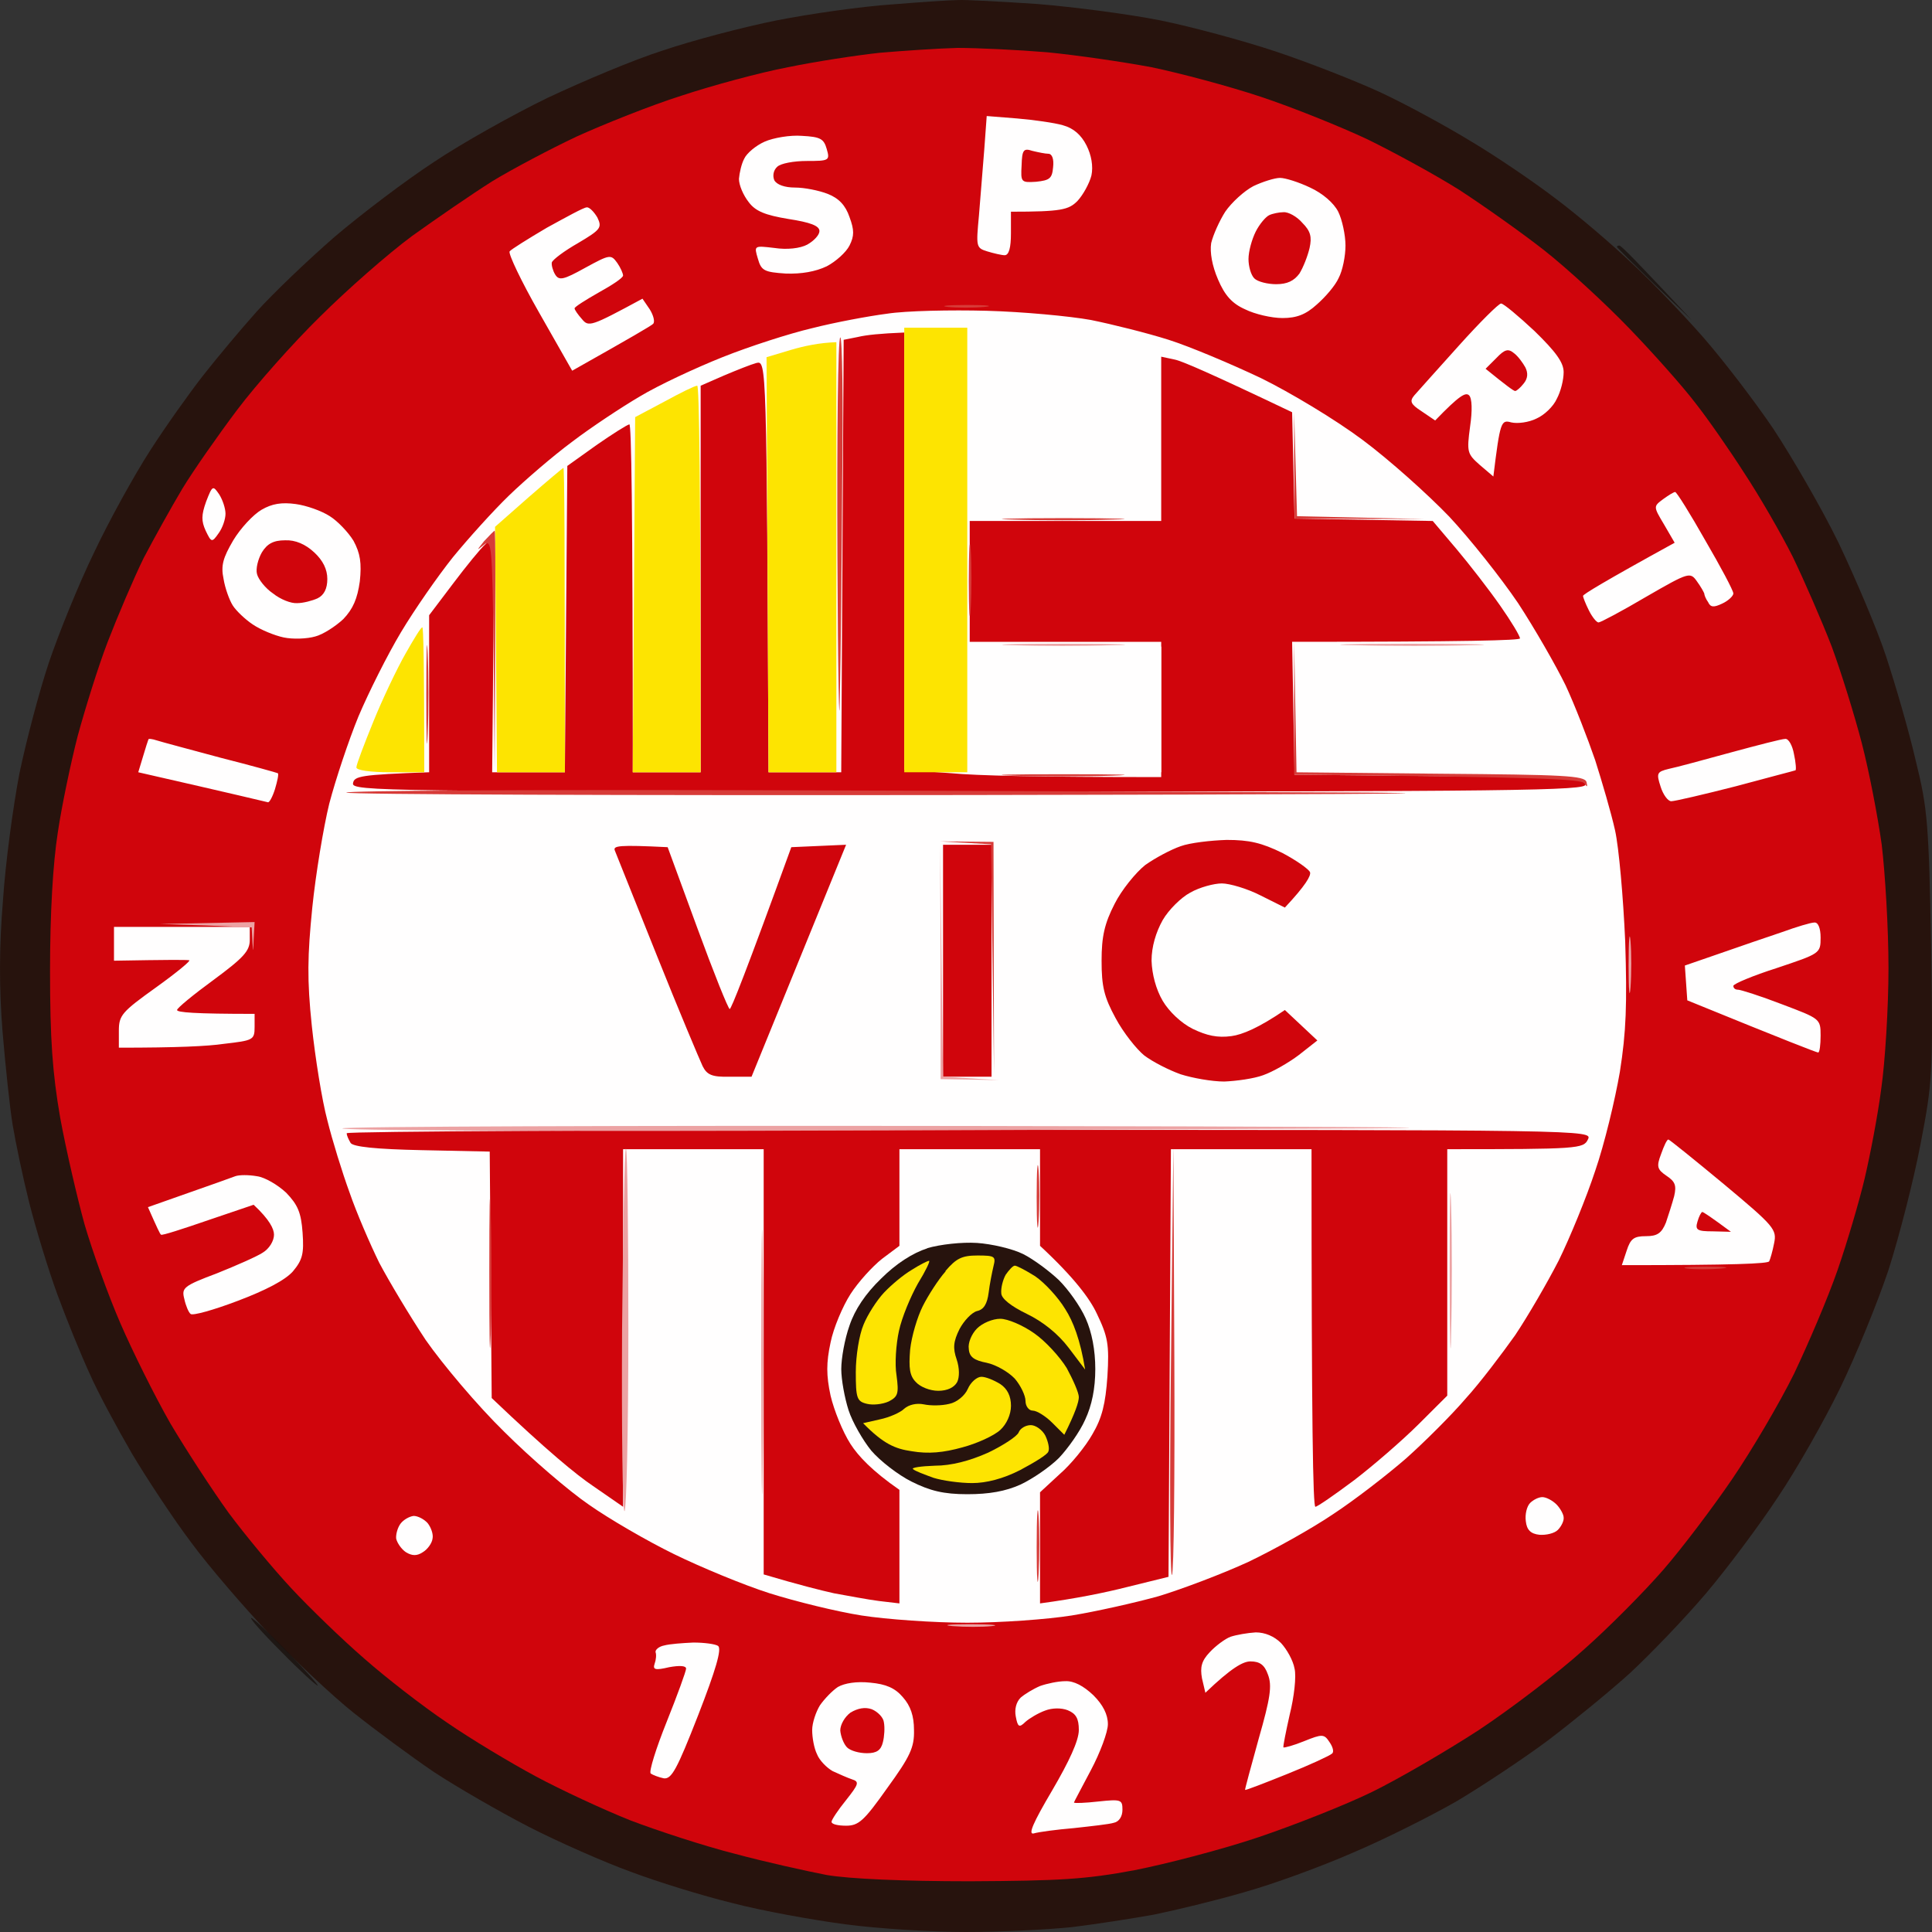 <?xml version="1.0" encoding="UTF-8"?>
<svg xmlns="http://www.w3.org/2000/svg" width="50" height="50" viewBox="0 0 50 50" fill="none">
  <rect x="0" y="0" width="50" height="50" fill="#333333" stroke="none"/>
  <g clip-path="url(#clip0_11256_176)">
    <path d="M20.102 0.527C20.993 0.352 22.323 0.165 23.089 0.114C23.854 0.052 24.607 0.002 24.783 0.002C24.958 -0.011 25.874 0.039 26.828 0.102C27.769 0.177 29.212 0.365 30.027 0.527C30.831 0.69 32.173 1.052 33.001 1.328C33.829 1.603 35.046 2.078 35.699 2.378C36.351 2.678 37.43 3.266 38.083 3.666C38.735 4.054 39.727 4.729 40.279 5.154C40.831 5.567 41.697 6.305 42.211 6.793C42.725 7.268 43.566 8.143 44.081 8.731C44.595 9.319 45.41 10.382 45.9 11.107C46.377 11.832 47.142 13.146 47.581 14.046C48.008 14.946 48.572 16.259 48.811 16.985C49.049 17.71 49.401 18.911 49.576 19.674C49.89 20.937 49.915 21.312 49.978 24.488C50.028 27.79 50.015 27.99 49.702 29.616C49.526 30.541 49.15 32.004 48.874 32.867C48.585 33.73 48.02 35.106 47.619 35.931C47.217 36.756 46.502 38.02 46.013 38.745C45.536 39.47 44.695 40.596 44.143 41.246C43.591 41.896 42.7 42.822 42.173 43.309C41.634 43.797 40.68 44.572 40.053 45.048C39.413 45.523 38.359 46.223 37.706 46.611C37.054 46.986 35.837 47.599 35.009 47.949C34.181 48.312 32.913 48.774 32.186 48.974C31.458 49.187 30.416 49.437 29.864 49.55C29.312 49.65 28.346 49.8 27.731 49.875C27.116 49.938 25.887 50 24.996 50C24.118 50 22.712 49.913 21.872 49.8C21.018 49.687 19.713 49.45 18.948 49.25C18.183 49.062 17.003 48.699 16.313 48.437C15.623 48.187 14.431 47.661 13.678 47.274C12.925 46.886 11.821 46.248 11.232 45.861C10.642 45.46 9.713 44.773 9.161 44.335C8.609 43.897 7.63 42.972 6.978 42.296C6.326 41.609 5.41 40.546 4.958 39.933C4.494 39.32 3.803 38.27 3.415 37.619C3.038 36.969 2.536 36.044 2.323 35.556C2.097 35.068 1.721 34.143 1.482 33.492C1.244 32.842 0.918 31.767 0.754 31.116C0.591 30.466 0.403 29.566 0.328 29.115C0.253 28.665 0.14 27.577 0.064 26.677C-0.023 25.576 -0.023 24.488 0.077 23.3C0.14 22.337 0.34 20.862 0.504 20.011C0.679 19.173 1.018 17.885 1.269 17.135C1.52 16.397 2.034 15.121 2.436 14.296C2.825 13.471 3.477 12.295 3.879 11.67C4.28 11.044 4.895 10.182 5.246 9.731C5.598 9.281 6.225 8.531 6.639 8.068C7.066 7.593 7.969 6.73 8.659 6.13C9.349 5.542 10.504 4.667 11.232 4.191C11.959 3.704 13.277 2.966 14.18 2.528C15.084 2.103 16.414 1.54 17.166 1.303C17.907 1.052 19.224 0.702 20.102 0.527Z" fill="#27130D"></path>
    <path d="M42.813 7.356C42.286 6.843 41.847 6.405 41.847 6.393C41.847 6.368 41.872 6.355 41.909 6.355C41.96 6.355 42.386 6.793 43.791 8.294L42.813 7.356Z" fill="#1A110D" fill-opacity="0.8"></path>
    <path d="M8.22 43.622C8.182 43.622 7.756 43.235 7.279 42.747C6.789 42.259 6.451 41.872 6.501 41.872C6.551 41.872 6.978 42.272 7.442 42.747C7.906 43.235 8.257 43.622 8.22 43.622Z" fill="#1A110D" fill-opacity="0.8"></path>
    <path d="M20.392 1.74C21.119 1.59 22.186 1.428 22.776 1.365C23.366 1.315 24.269 1.253 24.783 1.24C25.298 1.24 26.339 1.29 27.105 1.353C27.87 1.428 29.075 1.603 29.802 1.74C30.53 1.891 31.797 2.228 32.625 2.503C33.453 2.778 34.696 3.279 35.386 3.604C36.076 3.941 37.155 4.529 37.77 4.917C38.385 5.317 39.376 6.017 39.966 6.48C40.555 6.943 41.547 7.856 42.161 8.494C42.789 9.144 43.554 10.007 43.868 10.419C44.194 10.832 44.759 11.645 45.135 12.233C45.524 12.821 46.089 13.796 46.402 14.421C46.703 15.047 47.155 16.085 47.406 16.735C47.645 17.385 47.996 18.511 48.184 19.236C48.372 19.961 48.598 21.137 48.699 21.862C48.786 22.588 48.874 24.013 48.874 25.051C48.874 26.077 48.786 27.49 48.686 28.178C48.598 28.866 48.397 29.904 48.259 30.491C48.121 31.079 47.808 32.142 47.557 32.867C47.306 33.593 46.791 34.793 46.428 35.556C46.051 36.319 45.336 37.532 44.834 38.27C44.332 39.008 43.529 40.071 43.04 40.633C42.55 41.196 41.622 42.134 40.969 42.709C40.317 43.297 39.1 44.223 38.272 44.773C37.444 45.311 36.201 46.036 35.511 46.374C34.821 46.711 33.491 47.236 32.563 47.549C31.634 47.862 30.191 48.237 29.363 48.4C28.096 48.637 27.431 48.675 25.097 48.687C23.378 48.687 21.985 48.625 21.395 48.525C20.881 48.425 19.802 48.187 19.012 47.974C18.221 47.774 17.004 47.374 16.314 47.111C15.624 46.836 14.52 46.324 13.867 45.973C13.215 45.623 12.173 44.998 11.558 44.573C10.944 44.16 9.977 43.41 9.425 42.922C8.861 42.434 8.02 41.621 7.543 41.109C7.066 40.596 6.339 39.721 5.912 39.145C5.498 38.57 4.82 37.532 4.406 36.832C4.005 36.131 3.428 34.968 3.114 34.243C2.8 33.518 2.386 32.367 2.186 31.679C1.997 30.991 1.709 29.753 1.558 28.928C1.357 27.765 1.295 26.902 1.295 25.114C1.295 23.626 1.37 22.35 1.495 21.55C1.596 20.862 1.834 19.736 2.01 19.049C2.198 18.361 2.537 17.26 2.788 16.61C3.039 15.96 3.453 14.984 3.716 14.446C3.992 13.921 4.444 13.108 4.72 12.646C5.009 12.17 5.649 11.257 6.138 10.607C6.627 9.957 7.593 8.869 8.284 8.193C8.974 7.506 10.04 6.568 10.668 6.105C11.295 5.655 12.223 5.017 12.738 4.692C13.252 4.379 14.243 3.854 14.934 3.529C15.624 3.216 16.841 2.728 17.631 2.478C18.422 2.216 19.664 1.878 20.392 1.74Z" fill="#D0050C"></path>
    <path fill-rule="evenodd" clip-rule="evenodd" d="M25.536 3.003L26.326 3.066C26.753 3.103 27.292 3.178 27.506 3.241C27.782 3.316 27.982 3.491 28.12 3.766C28.246 4.016 28.296 4.304 28.246 4.541C28.196 4.741 28.033 5.042 27.882 5.204C27.656 5.429 27.468 5.479 26.163 5.479V6.042C26.163 6.405 26.113 6.605 26 6.605C25.925 6.605 25.711 6.555 25.548 6.505C25.26 6.417 25.26 6.38 25.335 5.579C25.373 5.104 25.435 4.341 25.473 3.866L25.536 3.003ZM20.755 3.516C21.232 3.541 21.32 3.591 21.395 3.854C21.483 4.154 21.458 4.166 20.881 4.166C20.542 4.166 20.203 4.229 20.115 4.316C20.015 4.404 19.99 4.554 20.04 4.666C20.103 4.779 20.303 4.854 20.579 4.854C20.818 4.854 21.194 4.929 21.42 5.017C21.709 5.129 21.884 5.317 21.985 5.617C22.11 5.955 22.11 6.105 21.985 6.355C21.897 6.53 21.633 6.767 21.395 6.892C21.107 7.03 20.743 7.093 20.341 7.08C19.776 7.043 19.701 7.005 19.613 6.692C19.513 6.355 19.513 6.355 20.04 6.417C20.366 6.467 20.705 6.43 20.893 6.33C21.069 6.23 21.207 6.08 21.207 5.98C21.207 5.842 20.968 5.754 20.404 5.667C19.802 5.567 19.551 5.467 19.375 5.229C19.237 5.054 19.124 4.792 19.124 4.629C19.137 4.479 19.187 4.241 19.262 4.104C19.325 3.966 19.563 3.766 19.789 3.666C20.015 3.566 20.454 3.491 20.755 3.516V3.516ZM33.127 4.604C33.265 4.604 33.616 4.716 33.905 4.854C34.231 5.004 34.52 5.254 34.633 5.479C34.733 5.679 34.821 6.08 34.821 6.355C34.821 6.63 34.745 7.005 34.645 7.193C34.557 7.393 34.294 7.693 34.08 7.88C33.792 8.143 33.553 8.231 33.19 8.231C32.913 8.231 32.474 8.131 32.223 8.005C31.885 7.855 31.696 7.643 31.521 7.23C31.37 6.88 31.308 6.53 31.345 6.292C31.395 6.08 31.558 5.717 31.709 5.479C31.872 5.242 32.198 4.942 32.437 4.817C32.675 4.704 32.989 4.604 33.127 4.604ZM15.184 5.367C15.247 5.354 15.372 5.479 15.46 5.629C15.586 5.892 15.548 5.942 14.958 6.292C14.607 6.492 14.306 6.717 14.281 6.792C14.268 6.855 14.306 7.005 14.368 7.105C14.469 7.268 14.582 7.243 15.146 6.93C15.786 6.58 15.812 6.58 15.975 6.805C16.062 6.93 16.125 7.08 16.125 7.13C16.125 7.193 15.837 7.38 15.498 7.568C15.146 7.768 14.87 7.943 14.87 7.98C14.87 8.018 14.958 8.143 15.059 8.256C15.234 8.468 15.284 8.456 16.627 7.73L16.815 8.005C16.916 8.168 16.953 8.331 16.903 8.381C16.853 8.431 16.364 8.718 14.808 9.594L13.954 8.093C13.49 7.28 13.151 6.567 13.189 6.505C13.227 6.455 13.666 6.18 14.155 5.892C14.657 5.617 15.109 5.367 15.184 5.367ZM38.848 7.855C38.911 7.855 39.3 8.181 39.714 8.568C40.266 9.106 40.467 9.381 40.467 9.631C40.467 9.831 40.392 10.132 40.291 10.319C40.203 10.519 39.965 10.744 39.764 10.832C39.564 10.932 39.275 10.969 39.112 10.932C38.848 10.857 38.823 10.907 38.648 12.332L38.296 12.032C37.97 11.745 37.958 11.695 38.045 11.044C38.108 10.619 38.096 10.306 38.02 10.232C37.932 10.144 37.769 10.232 37.142 10.882L36.791 10.644C36.502 10.457 36.477 10.382 36.602 10.232C36.69 10.132 37.205 9.556 37.757 8.943C38.296 8.343 38.786 7.855 38.848 7.855V7.855ZM25.536 8.043C26.464 8.068 27.681 8.181 28.233 8.281C28.785 8.393 29.689 8.618 30.241 8.793C30.793 8.968 31.86 9.419 32.625 9.781C33.39 10.156 34.557 10.857 35.26 11.382C35.95 11.895 36.954 12.795 37.506 13.37C38.045 13.946 38.848 14.959 39.288 15.609C39.714 16.259 40.266 17.222 40.517 17.735C40.756 18.248 41.094 19.123 41.283 19.673C41.458 20.224 41.697 21.037 41.797 21.487C41.897 21.937 42.01 23.225 42.06 24.363C42.111 25.989 42.086 26.702 41.922 27.74C41.797 28.465 41.521 29.616 41.283 30.303C41.057 30.991 40.63 32.029 40.342 32.617C40.04 33.205 39.538 34.068 39.212 34.555C38.873 35.031 38.309 35.781 37.932 36.194C37.569 36.619 36.866 37.319 36.389 37.744C35.9 38.169 35.059 38.82 34.507 39.182C33.955 39.557 32.964 40.108 32.311 40.42C31.659 40.721 30.605 41.121 29.99 41.308C29.363 41.483 28.346 41.709 27.732 41.809C27.104 41.909 25.899 41.996 25.034 41.996C24.168 41.996 22.938 41.909 22.299 41.809C21.659 41.709 20.592 41.446 19.915 41.233C19.25 41.021 18.133 40.558 17.443 40.22C16.753 39.883 15.761 39.307 15.247 38.945C14.732 38.595 13.741 37.744 13.051 37.056C12.348 36.369 11.445 35.293 11.018 34.68C10.604 34.055 10.065 33.155 9.814 32.679C9.575 32.192 9.224 31.379 9.048 30.866C8.86 30.353 8.597 29.503 8.471 28.99C8.333 28.477 8.158 27.377 8.07 26.552C7.944 25.351 7.957 24.738 8.082 23.488C8.17 22.625 8.371 21.412 8.521 20.799C8.685 20.174 9.023 19.161 9.274 18.548C9.538 17.923 10.027 16.947 10.379 16.359C10.73 15.772 11.332 14.909 11.721 14.421C12.11 13.946 12.762 13.22 13.177 12.82C13.591 12.42 14.318 11.795 14.808 11.432C15.284 11.069 16.075 10.544 16.564 10.257C17.041 9.969 18.007 9.519 18.697 9.244C19.387 8.968 20.429 8.631 21.019 8.493C21.608 8.343 22.474 8.181 22.963 8.118C23.44 8.043 24.607 8.018 25.536 8.043V8.043ZM5.673 12.795C5.761 12.933 5.836 13.158 5.836 13.295C5.836 13.433 5.761 13.658 5.661 13.796C5.485 14.046 5.472 14.046 5.322 13.733C5.209 13.483 5.209 13.333 5.334 12.983C5.498 12.558 5.51 12.558 5.673 12.795ZM43.353 12.733C43.391 12.733 43.742 13.295 44.131 13.983C44.532 14.671 44.859 15.284 44.859 15.359C44.859 15.421 44.733 15.546 44.57 15.621C44.357 15.722 44.269 15.722 44.206 15.584C44.143 15.496 44.106 15.396 44.106 15.359C44.093 15.321 44.018 15.184 43.917 15.046C43.742 14.796 43.704 14.809 42.6 15.446C41.985 15.809 41.421 16.109 41.37 16.109C41.32 16.109 41.207 15.972 41.12 15.797C41.032 15.621 40.969 15.459 40.969 15.421C40.969 15.384 41.496 15.059 43.34 14.046L43.064 13.571C42.788 13.108 42.788 13.108 43.039 12.92C43.177 12.82 43.315 12.733 43.353 12.733ZM7.656 13.045C7.932 13.083 8.321 13.22 8.534 13.358C8.735 13.483 9.011 13.771 9.149 13.996C9.324 14.321 9.362 14.571 9.312 15.046C9.249 15.496 9.136 15.759 8.885 16.022C8.685 16.209 8.358 16.422 8.158 16.472C7.944 16.534 7.58 16.547 7.342 16.497C7.104 16.447 6.74 16.297 6.539 16.159C6.351 16.034 6.112 15.809 6.025 15.671C5.937 15.534 5.824 15.221 5.786 14.984C5.711 14.633 5.774 14.433 6.037 13.983C6.225 13.671 6.552 13.32 6.765 13.195C7.041 13.033 7.292 12.995 7.656 13.045ZM4.055 19.161C4.168 19.198 4.92 19.398 5.711 19.611C6.501 19.811 7.166 19.998 7.191 20.011C7.217 20.036 7.179 20.211 7.116 20.424C7.053 20.624 6.966 20.786 6.928 20.761C6.878 20.749 6.1 20.561 3.578 19.986L3.703 19.573C3.766 19.361 3.829 19.161 3.841 19.136C3.841 19.111 3.942 19.123 4.055 19.161V19.161ZM46.201 19.123C46.289 19.111 46.389 19.298 46.427 19.511C46.477 19.736 46.49 19.936 46.465 19.936C46.44 19.948 45.749 20.124 44.921 20.349C44.093 20.561 43.34 20.736 43.252 20.736C43.165 20.736 43.039 20.561 42.977 20.361C42.864 20.011 42.876 19.974 43.19 19.898C43.378 19.861 44.106 19.661 44.796 19.473C45.486 19.286 46.113 19.123 46.201 19.123ZM46.954 23.875C47.054 23.863 47.117 24.025 47.117 24.263C47.117 24.676 47.105 24.676 45.988 25.051C45.361 25.251 44.859 25.463 44.859 25.514C44.859 25.576 44.909 25.614 44.984 25.614C45.047 25.614 45.561 25.776 46.113 25.989C47.105 26.364 47.117 26.364 47.117 26.802C47.117 27.039 47.092 27.239 47.054 27.239C47.017 27.239 46.239 26.939 43.667 25.889L43.604 24.988L44.507 24.676C45.009 24.501 45.737 24.25 46.113 24.125C46.49 23.988 46.866 23.875 46.954 23.875ZM2.95 23.988H6.464V24.326C6.464 24.613 6.301 24.788 5.523 25.363C5.008 25.739 4.582 26.089 4.582 26.139C4.582 26.201 5.033 26.239 6.589 26.239V26.577C6.589 26.914 6.552 26.927 5.799 27.014C5.372 27.077 4.582 27.114 3.076 27.114V26.677C3.076 26.276 3.151 26.189 4.042 25.551C4.582 25.163 4.958 24.851 4.895 24.851C4.82 24.838 4.356 24.838 2.95 24.863V23.988ZM43.177 29.49C43.202 29.49 43.855 30.016 44.608 30.641C45.925 31.741 45.988 31.817 45.913 32.179C45.875 32.379 45.812 32.592 45.787 32.642C45.762 32.704 44.884 32.742 41.973 32.742L42.098 32.367C42.199 32.054 42.286 31.992 42.6 31.992C42.889 31.992 43.002 31.916 43.114 31.641C43.177 31.454 43.278 31.141 43.328 30.954C43.391 30.678 43.353 30.578 43.127 30.428C42.889 30.266 42.864 30.191 42.989 29.866C43.064 29.653 43.14 29.49 43.177 29.49V29.49ZM6.652 30.441C6.853 30.466 7.191 30.666 7.405 30.866C7.706 31.179 7.794 31.379 7.831 31.904C7.869 32.442 7.831 32.604 7.58 32.904C7.38 33.13 6.878 33.392 6.15 33.667C5.523 33.905 4.983 34.055 4.933 34.005C4.883 33.968 4.807 33.792 4.77 33.617C4.695 33.33 4.745 33.28 5.61 32.955C6.112 32.754 6.652 32.517 6.802 32.417C6.966 32.317 7.091 32.117 7.091 31.954C7.091 31.804 6.978 31.566 6.564 31.179L5.385 31.579C4.732 31.804 4.193 31.979 4.168 31.954C4.142 31.942 4.067 31.779 3.829 31.241L4.858 30.878C5.435 30.678 5.987 30.478 6.087 30.441C6.188 30.403 6.439 30.403 6.652 30.441ZM39.915 38.745C40.015 38.745 40.178 38.832 40.279 38.932C40.379 39.032 40.467 39.195 40.467 39.27C40.48 39.358 40.404 39.508 40.316 39.595C40.229 39.683 40.015 39.733 39.84 39.72C39.614 39.695 39.513 39.595 39.488 39.37C39.463 39.195 39.513 38.982 39.601 38.895C39.676 38.82 39.815 38.745 39.915 38.745V38.745ZM10.705 39.232C10.818 39.232 10.981 39.32 11.069 39.42C11.156 39.532 11.219 39.708 11.194 39.82C11.181 39.933 11.069 40.095 10.943 40.17C10.793 40.27 10.667 40.27 10.504 40.17C10.391 40.095 10.278 39.933 10.253 39.82C10.241 39.708 10.291 39.532 10.366 39.432C10.441 39.332 10.592 39.245 10.705 39.232V39.232ZM32.499 42.246C32.738 42.246 32.976 42.346 33.152 42.521C33.303 42.684 33.466 42.972 33.503 43.184C33.553 43.384 33.491 43.922 33.378 44.372C33.277 44.822 33.202 45.198 33.215 45.223C33.24 45.235 33.478 45.173 33.754 45.06C34.218 44.873 34.269 44.873 34.407 45.085C34.495 45.21 34.532 45.348 34.469 45.385C34.419 45.435 33.905 45.673 33.315 45.91C32.725 46.148 32.236 46.336 32.223 46.323C32.211 46.323 32.374 45.723 32.575 44.998C32.876 43.947 32.926 43.622 32.813 43.334C32.725 43.084 32.6 42.997 32.361 42.997C32.173 42.997 31.872 43.159 31.195 43.809L31.107 43.434C31.056 43.147 31.094 42.984 31.308 42.759C31.458 42.596 31.709 42.409 31.847 42.359C31.998 42.309 32.286 42.259 32.499 42.246ZM17.945 42.509C18.221 42.509 18.509 42.546 18.584 42.596C18.685 42.672 18.522 43.222 18.07 44.385C17.518 45.798 17.38 46.048 17.179 46.023C17.054 45.998 16.89 45.935 16.84 45.898C16.79 45.848 16.978 45.248 17.254 44.56C17.53 43.872 17.756 43.247 17.756 43.184C17.756 43.109 17.593 43.097 17.317 43.147C16.953 43.234 16.89 43.209 16.941 43.059C16.978 42.959 16.991 42.822 16.966 42.759C16.953 42.697 17.054 42.609 17.192 42.584C17.33 42.546 17.669 42.521 17.945 42.509V42.509ZM22.524 43.547C22.926 43.584 23.164 43.684 23.365 43.922C23.566 44.147 23.654 44.41 23.654 44.772C23.666 45.223 23.553 45.46 22.963 46.273C22.361 47.123 22.223 47.249 21.897 47.249C21.684 47.249 21.52 47.211 21.52 47.148C21.52 47.099 21.684 46.848 21.897 46.586C22.223 46.173 22.248 46.111 22.047 46.048C21.935 46.011 21.709 45.91 21.546 45.835C21.395 45.748 21.207 45.56 21.144 45.398C21.069 45.248 21.019 44.972 21.019 44.772C21.019 44.585 21.119 44.297 21.219 44.135C21.332 43.972 21.533 43.76 21.684 43.659C21.859 43.559 22.173 43.509 22.524 43.547V43.547ZM27.568 43.509C27.794 43.497 28.045 43.634 28.296 43.872C28.547 44.122 28.672 44.372 28.672 44.622C28.672 44.822 28.472 45.36 28.233 45.81C27.995 46.261 27.794 46.636 27.794 46.648C27.794 46.673 28.083 46.661 28.422 46.623C29.011 46.561 29.049 46.573 29.049 46.836C29.049 47.011 28.961 47.148 28.823 47.174C28.71 47.211 28.246 47.261 27.794 47.311C27.343 47.349 26.878 47.411 26.753 47.449C26.602 47.486 26.728 47.186 27.23 46.336C27.669 45.585 27.92 45.048 27.92 44.772C27.92 44.472 27.844 44.347 27.631 44.26C27.468 44.197 27.23 44.197 27.041 44.272C26.866 44.335 26.64 44.472 26.54 44.56C26.376 44.722 26.339 44.697 26.288 44.422C26.251 44.235 26.301 44.047 26.414 43.935C26.514 43.847 26.74 43.709 26.916 43.634C27.091 43.572 27.38 43.509 27.568 43.509V43.509Z" fill="#FFFEFE"></path>
    <path d="M25.472 7.943C25.196 7.968 24.769 7.968 24.531 7.943C24.292 7.918 24.518 7.893 25.033 7.893C25.547 7.893 25.748 7.918 25.472 7.943Z" fill="#D73B38"></path>
    <path d="M44.544 32.83C44.268 32.855 43.866 32.855 43.666 32.83C43.465 32.805 43.678 32.779 44.167 32.779C44.657 32.779 44.82 32.805 44.544 32.83Z" fill="#D73B38"></path>
    <path d="M6.513 24.001L5.334 23.951L4.142 23.913L6.589 23.863L6.563 24.338L6.563 24.346C6.551 24.701 6.551 24.709 6.513 24.001Z" fill="#ECA2A3"></path>
    <path d="M42.198 25.551C42.173 25.889 42.148 25.639 42.148 24.989C42.148 24.326 42.173 24.051 42.198 24.363C42.223 24.663 42.223 25.201 42.198 25.551Z" fill="#ECA2A3"></path>
    <path d="M25.661 42.084C25.422 42.109 24.97 42.109 24.657 42.084C24.356 42.059 24.544 42.034 25.096 42.034C25.648 42.034 25.912 42.059 25.661 42.084Z" fill="#ECA2A3"></path>
    <path fill-rule="evenodd" clip-rule="evenodd" d="M26.715 3.904C26.866 3.941 27.054 3.979 27.129 3.979C27.229 3.979 27.279 4.116 27.254 4.329C27.229 4.617 27.167 4.667 26.815 4.704C26.426 4.729 26.414 4.717 26.439 4.279C26.451 3.879 26.489 3.829 26.715 3.904ZM33.214 5.492C33.34 5.48 33.566 5.605 33.704 5.767C33.917 5.98 33.955 6.13 33.892 6.417C33.842 6.63 33.729 6.918 33.629 7.08C33.49 7.268 33.315 7.355 33.026 7.355C32.813 7.355 32.549 7.293 32.462 7.205C32.374 7.118 32.311 6.893 32.311 6.705C32.311 6.505 32.399 6.192 32.499 5.992C32.6 5.792 32.763 5.605 32.85 5.567C32.926 5.53 33.102 5.492 33.214 5.492V5.492ZM23.402 8.606V19.924L24.619 20.011C25.297 20.074 26.79 20.111 30.052 20.111V16.61H25.096V13.483H30.052V9.231L30.404 9.306C30.592 9.344 31.345 9.669 33.44 10.669L33.503 13.421L37.079 13.483L37.694 14.209C38.02 14.596 38.535 15.259 38.823 15.672C39.112 16.084 39.337 16.46 39.337 16.522C39.337 16.572 38.008 16.61 33.44 16.61L33.503 20.049L37.242 20.086C40.429 20.111 40.981 20.136 41.031 20.299C41.082 20.462 39.262 20.486 25.096 20.486C9.927 20.486 9.098 20.474 9.136 20.274C9.161 20.086 9.324 20.049 11.106 19.986V15.922L11.721 15.109C12.06 14.659 12.436 14.196 12.562 14.084C12.787 13.883 12.8 13.959 12.737 19.986H14.619L14.682 12.058L15.435 11.52C15.849 11.232 16.225 10.995 16.288 10.982C16.338 10.982 16.376 13.008 16.376 19.986H18.133V9.982L18.735 9.719C19.061 9.581 19.437 9.431 19.575 9.394C19.839 9.331 19.839 9.356 19.889 19.986H21.771L21.834 8.794L22.21 8.719C22.424 8.669 22.775 8.631 23.402 8.606ZM39.187 9.144C39.287 9.219 39.413 9.394 39.475 9.506C39.551 9.656 39.538 9.794 39.438 9.919C39.35 10.032 39.25 10.119 39.212 10.119C39.174 10.119 38.986 9.982 38.447 9.544L38.723 9.269C38.949 9.031 39.036 9.019 39.187 9.144V9.144ZM7.379 13.983C7.643 13.971 7.906 14.084 8.132 14.296C8.358 14.505 8.471 14.734 8.471 14.984C8.471 15.234 8.387 15.401 8.22 15.484C8.082 15.547 7.844 15.609 7.693 15.609C7.53 15.622 7.254 15.509 7.066 15.359C6.865 15.222 6.689 14.996 6.652 14.859C6.614 14.721 6.677 14.471 6.777 14.296C6.915 14.071 7.078 13.983 7.379 13.983ZM31.746 21.737C32.336 21.737 32.65 21.812 33.189 22.075C33.566 22.275 33.879 22.5 33.904 22.575C33.93 22.663 33.792 22.913 33.252 23.488L32.625 23.175C32.286 23 31.822 22.863 31.621 22.863C31.42 22.863 31.044 22.963 30.805 23.1C30.567 23.225 30.241 23.55 30.09 23.813C29.915 24.126 29.802 24.501 29.802 24.863C29.814 25.214 29.915 25.601 30.09 25.901C30.253 26.177 30.567 26.477 30.868 26.627C31.232 26.802 31.508 26.864 31.872 26.814C32.148 26.777 32.575 26.602 33.252 26.139L34.093 26.927L33.616 27.302C33.352 27.502 32.938 27.74 32.687 27.827C32.449 27.915 31.997 27.977 31.684 27.99C31.37 27.99 30.868 27.902 30.554 27.802C30.241 27.69 29.827 27.477 29.613 27.315C29.413 27.152 29.074 26.727 28.873 26.352C28.572 25.801 28.509 25.526 28.509 24.863C28.509 24.238 28.584 23.901 28.848 23.388C29.024 23.038 29.387 22.587 29.638 22.387C29.902 22.2 30.303 21.987 30.554 21.9C30.793 21.812 31.332 21.75 31.746 21.737ZM17.279 21.925L18.045 24.013C18.471 25.176 18.848 26.114 18.885 26.114C18.923 26.114 19.299 25.176 20.479 21.925L21.897 21.862L19.45 27.865H18.885C18.421 27.877 18.296 27.815 18.183 27.59C18.107 27.427 17.568 26.152 17.003 24.738C16.439 23.325 15.949 22.1 15.912 22.012C15.861 21.887 16.012 21.862 17.279 21.925ZM24.406 21.862H25.661V27.865H24.406V21.862ZM25.096 29.241C41.182 29.241 41.22 29.241 41.094 29.491C40.981 29.728 40.843 29.741 37.455 29.741V36.119L36.703 36.869C36.288 37.282 35.536 37.932 35.046 38.307C34.544 38.682 34.093 38.995 34.042 38.995C33.98 38.995 33.942 36.919 33.942 29.741H30.303L30.241 40.808L29.174 41.071C28.584 41.221 27.844 41.371 26.916 41.496V38.62L27.43 38.145C27.719 37.895 28.095 37.432 28.271 37.119C28.522 36.694 28.61 36.331 28.66 35.618C28.71 34.793 28.672 34.593 28.384 33.993C28.208 33.617 27.806 33.067 26.916 32.242V29.741H23.277V32.242L22.825 32.58C22.574 32.78 22.21 33.18 22.01 33.492C21.809 33.805 21.57 34.368 21.495 34.743C21.382 35.268 21.382 35.593 21.495 36.119C21.583 36.494 21.809 37.057 22.01 37.369C22.21 37.682 22.574 38.07 23.277 38.557V41.496L22.75 41.434C22.449 41.396 21.934 41.296 21.583 41.234C21.244 41.158 20.692 41.021 19.764 40.746V29.741H16.125V38.995L15.347 38.457C14.92 38.17 14.155 37.544 12.725 36.181L12.674 29.803L10.918 29.766C9.713 29.741 9.136 29.678 9.073 29.578C9.023 29.491 8.973 29.391 8.973 29.328C8.973 29.278 16.225 29.241 25.096 29.241ZM44.055 31.366C44.08 31.366 44.256 31.479 44.796 31.879L44.331 31.867C43.917 31.867 43.867 31.829 43.93 31.617C43.968 31.479 44.03 31.366 44.055 31.366ZM22.562 44.235C22.712 44.297 22.863 44.447 22.875 44.573C22.901 44.71 22.888 44.935 22.85 45.085C22.8 45.298 22.687 45.373 22.436 45.373C22.235 45.373 22.01 45.31 21.922 45.223C21.834 45.135 21.759 44.935 21.746 44.785C21.746 44.635 21.859 44.435 22.01 44.322C22.198 44.21 22.386 44.172 22.562 44.235V44.235Z" fill="#D0050C"></path>
    <path d="M25.034 19.986V18.36V16.734H30.053V19.986H25.034Z" fill="#FFFEFE"></path>
    <path d="M22.801 33.092C23.19 32.704 23.616 32.429 24.005 32.304H23.993C24.331 32.204 24.896 32.142 25.285 32.167C25.661 32.192 26.201 32.317 26.477 32.454C26.753 32.592 27.167 32.904 27.405 33.13C27.644 33.367 27.958 33.805 28.096 34.117C28.259 34.48 28.346 34.943 28.346 35.431C28.346 35.931 28.259 36.369 28.083 36.744C27.945 37.056 27.631 37.494 27.405 37.732C27.167 37.969 26.728 38.27 26.414 38.419C26.025 38.595 25.599 38.67 25.034 38.67C24.419 38.67 24.068 38.582 23.591 38.344C23.24 38.169 22.776 37.807 22.55 37.544C22.336 37.282 22.06 36.806 21.96 36.494C21.86 36.181 21.772 35.706 21.772 35.431C21.772 35.156 21.86 34.655 21.985 34.305C22.123 33.892 22.399 33.48 22.801 33.092Z" fill="#27130D"></path>
    <path d="M23.402 19.986V14.234V8.481H25.033V19.986H23.402Z" fill="#FDE401"></path>
    <path d="M19.838 9.244L20.466 9.056C20.805 8.956 21.206 8.869 21.645 8.856V19.986H19.889L19.838 9.244Z" fill="#FDE401"></path>
    <path d="M16.438 10.795L17.191 10.395C17.605 10.169 17.981 9.982 18.044 9.982C18.094 9.982 18.132 12.233 18.132 19.986H16.375L16.438 10.795Z" fill="#FDE401"></path>
    <path d="M12.812 13.634L13.678 12.871C14.167 12.445 14.569 12.108 14.581 12.108C14.606 12.108 14.619 13.884 14.619 19.986H12.862L12.812 13.634Z" fill="#FDE401"></path>
    <path d="M9.663 18.673C9.901 18.086 10.277 17.298 10.491 16.923C10.704 16.547 10.892 16.235 10.93 16.235C10.955 16.235 10.98 17.073 10.98 19.986H10.102C9.6 19.986 9.223 19.936 9.223 19.861C9.223 19.786 9.424 19.261 9.663 18.673Z" fill="#FDE401"></path>
    <path d="M21.735 18.049C21.722 19.149 21.684 17.498 21.672 14.397C21.659 11.283 21.684 8.732 21.747 8.732C21.797 8.732 21.823 10.383 21.797 12.383C21.785 14.397 21.76 16.948 21.735 18.049Z" fill="#D73B38"></path>
    <path d="M33.504 13.421L33.492 12.046V10.67L33.567 13.359L36.892 13.434L33.504 13.421Z" fill="#D73B38"></path>
    <path d="M28.786 13.446C28.071 13.471 26.904 13.471 26.214 13.446C25.524 13.434 26.126 13.409 27.532 13.409C28.949 13.409 29.514 13.434 28.786 13.446Z" fill="#D73B38"></path>
    <path d="M25.122 15.735C25.097 16.185 25.072 15.873 25.072 15.047C25.072 14.222 25.097 13.859 25.122 14.234C25.148 14.609 25.148 15.285 25.122 15.735Z" fill="#D73B38"></path>
    <path d="M12.512 14.109C12.324 14.259 12.337 14.247 12.525 14.009C12.663 13.859 12.788 13.734 12.801 13.734C12.826 13.734 12.826 15.122 12.801 19.924L12.776 16.923C12.738 14.059 12.726 13.934 12.512 14.109Z" fill="#D73B38"></path>
    <path d="M11.069 18.986C11.044 19.574 11.032 19.124 11.032 17.986C11.032 16.848 11.044 16.373 11.069 16.923C11.095 17.473 11.095 18.399 11.069 18.986Z" fill="#D73B38"></path>
    <path d="M33.492 20.049V18.324V16.61L33.554 19.987L37.281 20.024C40.468 20.049 41.007 20.074 41.058 20.237C41.091 20.37 41.074 20.383 41.007 20.274C40.932 20.162 39.928 20.112 33.492 20.049Z" fill="#D73B38"></path>
    <path d="M28.786 20.074C28.058 20.099 26.904 20.099 26.214 20.074C25.524 20.049 26.114 20.037 27.532 20.037C28.949 20.037 29.514 20.049 28.786 20.074Z" fill="#D73B38"></path>
    <path d="M25.06 20.575C16.201 20.587 8.961 20.562 8.961 20.512C8.961 20.462 13.604 20.437 19.288 20.45C24.959 20.462 32.199 20.5 35.374 20.512C38.548 20.537 33.906 20.562 25.06 20.575Z" fill="#D73B38"></path>
    <path d="M25.649 21.85L24.997 21.813L24.332 21.775L25.712 21.788L25.725 27.791L25.649 21.85Z" fill="#D73B38"></path>
    <path d="M26.879 31.605C26.854 31.98 26.829 31.705 26.829 30.98C26.829 30.254 26.854 29.954 26.879 30.292C26.904 30.642 26.904 31.23 26.879 31.605Z" fill="#D73B38"></path>
    <path d="M30.33 40.759C30.279 40.809 30.267 38.333 30.305 35.256L30.367 29.666L30.392 35.169C30.405 38.195 30.38 40.709 30.33 40.759Z" fill="#D73B38"></path>
    <path d="M12.7 34.544C12.675 35.369 12.663 34.644 12.663 32.918C12.663 31.205 12.675 30.529 12.7 31.417C12.726 32.318 12.726 33.718 12.7 34.544Z" fill="#D73B38"></path>
    <path d="M26.879 40.734C26.854 41.184 26.829 40.871 26.829 40.046C26.829 39.221 26.854 38.858 26.879 39.233C26.904 39.608 26.904 40.284 26.879 40.734Z" fill="#D73B38"></path>
    <path d="M28.797 16.697C28.069 16.722 26.915 16.722 26.225 16.697C25.535 16.685 26.124 16.66 27.542 16.66C28.96 16.66 29.525 16.685 28.797 16.697Z" fill="#ECA2A3"></path>
    <path d="M38.082 16.697C37.291 16.722 35.936 16.722 35.071 16.697C34.205 16.685 34.857 16.66 36.514 16.66C38.17 16.66 38.872 16.685 38.082 16.697Z" fill="#ECA2A3"></path>
    <path d="M24.343 27.927V24.889L24.33 21.862L24.405 27.865L25.848 27.952L24.343 27.927Z" fill="#ECA2A3"></path>
    <path d="M19.236 29.265C13.527 29.278 8.859 29.253 8.859 29.203C8.859 29.153 16.149 29.128 25.07 29.14C33.992 29.153 38.659 29.178 35.459 29.203C32.247 29.215 24.945 29.253 19.236 29.265Z" fill="#ECA2A3"></path>
    <path d="M16.162 39.108C16.111 39.12 16.086 37.007 16.099 34.418C16.124 31.842 16.162 29.728 16.199 29.728C16.237 29.728 16.262 31.842 16.262 34.418C16.262 37.007 16.212 39.108 16.162 39.108Z" fill="#ECA2A3"></path>
    <path d="M19.738 38.044C19.725 39.558 19.7 38.295 19.7 35.231C19.7 32.179 19.725 30.941 19.738 32.48C19.763 34.03 19.763 36.531 19.738 38.044Z" fill="#ECA2A3"></path>
    <path d="M37.555 34.48C37.542 35.418 37.517 34.706 37.517 32.917C37.517 31.129 37.53 30.378 37.555 31.229C37.58 32.092 37.58 33.555 37.555 34.48Z" fill="#ECA2A3"></path>
    <path d="M23.88 33.805C24.018 33.53 24.282 33.117 24.47 32.905V32.892C24.746 32.567 24.896 32.492 25.298 32.492C25.75 32.492 25.775 32.517 25.712 32.767C25.674 32.93 25.611 33.242 25.586 33.455C25.549 33.743 25.461 33.893 25.285 33.93C25.147 33.968 24.947 34.181 24.834 34.393C24.671 34.718 24.658 34.893 24.758 35.181C24.834 35.406 24.834 35.644 24.771 35.769C24.695 35.906 24.52 35.994 24.282 35.994C24.068 35.994 23.817 35.894 23.704 35.769C23.541 35.606 23.516 35.406 23.554 34.931C23.591 34.581 23.742 34.08 23.88 33.805Z" fill="#FDE401"></path>
    <path d="M22.876 33.455C23.064 33.255 23.378 32.992 23.591 32.867C23.805 32.73 24.005 32.63 24.043 32.63C24.081 32.63 23.955 32.892 23.755 33.218C23.566 33.555 23.34 34.093 23.265 34.443C23.19 34.781 23.152 35.306 23.202 35.594C23.265 36.069 23.24 36.144 23.002 36.269C22.838 36.344 22.588 36.369 22.437 36.331C22.174 36.269 22.148 36.181 22.148 35.506C22.148 35.093 22.236 34.543 22.349 34.281C22.45 34.03 22.688 33.655 22.876 33.455Z" fill="#FDE401"></path>
    <path d="M25.913 33.468C25.9 33.343 25.95 33.13 26.026 32.992C26.113 32.867 26.214 32.755 26.264 32.755C26.314 32.755 26.553 32.88 26.791 33.03C27.029 33.193 27.381 33.568 27.569 33.88C27.77 34.193 27.958 34.668 28.083 35.444L27.657 34.881C27.381 34.518 26.992 34.206 26.578 34.005C26.164 33.805 25.913 33.605 25.913 33.468Z" fill="#FDE401"></path>
    <path d="M25.072 34.906C25.047 34.756 25.147 34.518 25.285 34.381C25.423 34.243 25.687 34.13 25.887 34.13C26.076 34.13 26.465 34.293 26.766 34.506C27.055 34.706 27.431 35.118 27.607 35.406C27.77 35.706 27.92 36.044 27.92 36.156C27.92 36.281 27.832 36.557 27.544 37.132L27.23 36.819C27.055 36.644 26.829 36.507 26.728 36.507C26.628 36.507 26.54 36.394 26.54 36.256C26.54 36.119 26.415 35.856 26.264 35.681C26.101 35.506 25.775 35.319 25.536 35.269C25.21 35.206 25.084 35.118 25.072 34.906Z" fill="#FDE401"></path>
    <path d="M24.57 36.331C24.758 36.294 24.972 36.119 25.047 35.944C25.122 35.769 25.285 35.631 25.398 35.631C25.511 35.631 25.724 35.719 25.887 35.819C26.072 35.944 26.164 36.131 26.164 36.382C26.164 36.607 26.051 36.857 25.887 37.007C25.724 37.157 25.285 37.357 24.909 37.457C24.419 37.594 24.03 37.632 23.591 37.557C23.165 37.495 22.864 37.369 22.337 36.832L22.776 36.732C23.014 36.682 23.303 36.557 23.403 36.456C23.516 36.356 23.717 36.306 23.905 36.344C24.081 36.382 24.369 36.382 24.57 36.331Z" fill="#FDE401"></path>
    <path d="M25.574 37.594C25.963 37.407 26.327 37.169 26.364 37.069C26.402 36.969 26.54 36.882 26.678 36.882C26.803 36.882 26.979 37.007 27.055 37.157C27.13 37.319 27.167 37.495 27.13 37.569C27.105 37.645 26.778 37.845 26.402 38.045C25.963 38.27 25.524 38.382 25.16 38.382C24.846 38.382 24.394 38.32 24.156 38.245C23.918 38.157 23.679 38.07 23.629 38.02C23.579 37.982 23.83 37.945 24.194 37.932C24.62 37.932 25.097 37.807 25.574 37.594Z" fill="#FDE401"></path>
  </g>
  <defs>
    <clipPath id="clip0_11256_176">
      <rect width="50" height="50" fill="white"></rect>
    </clipPath>
  </defs>
</svg>
